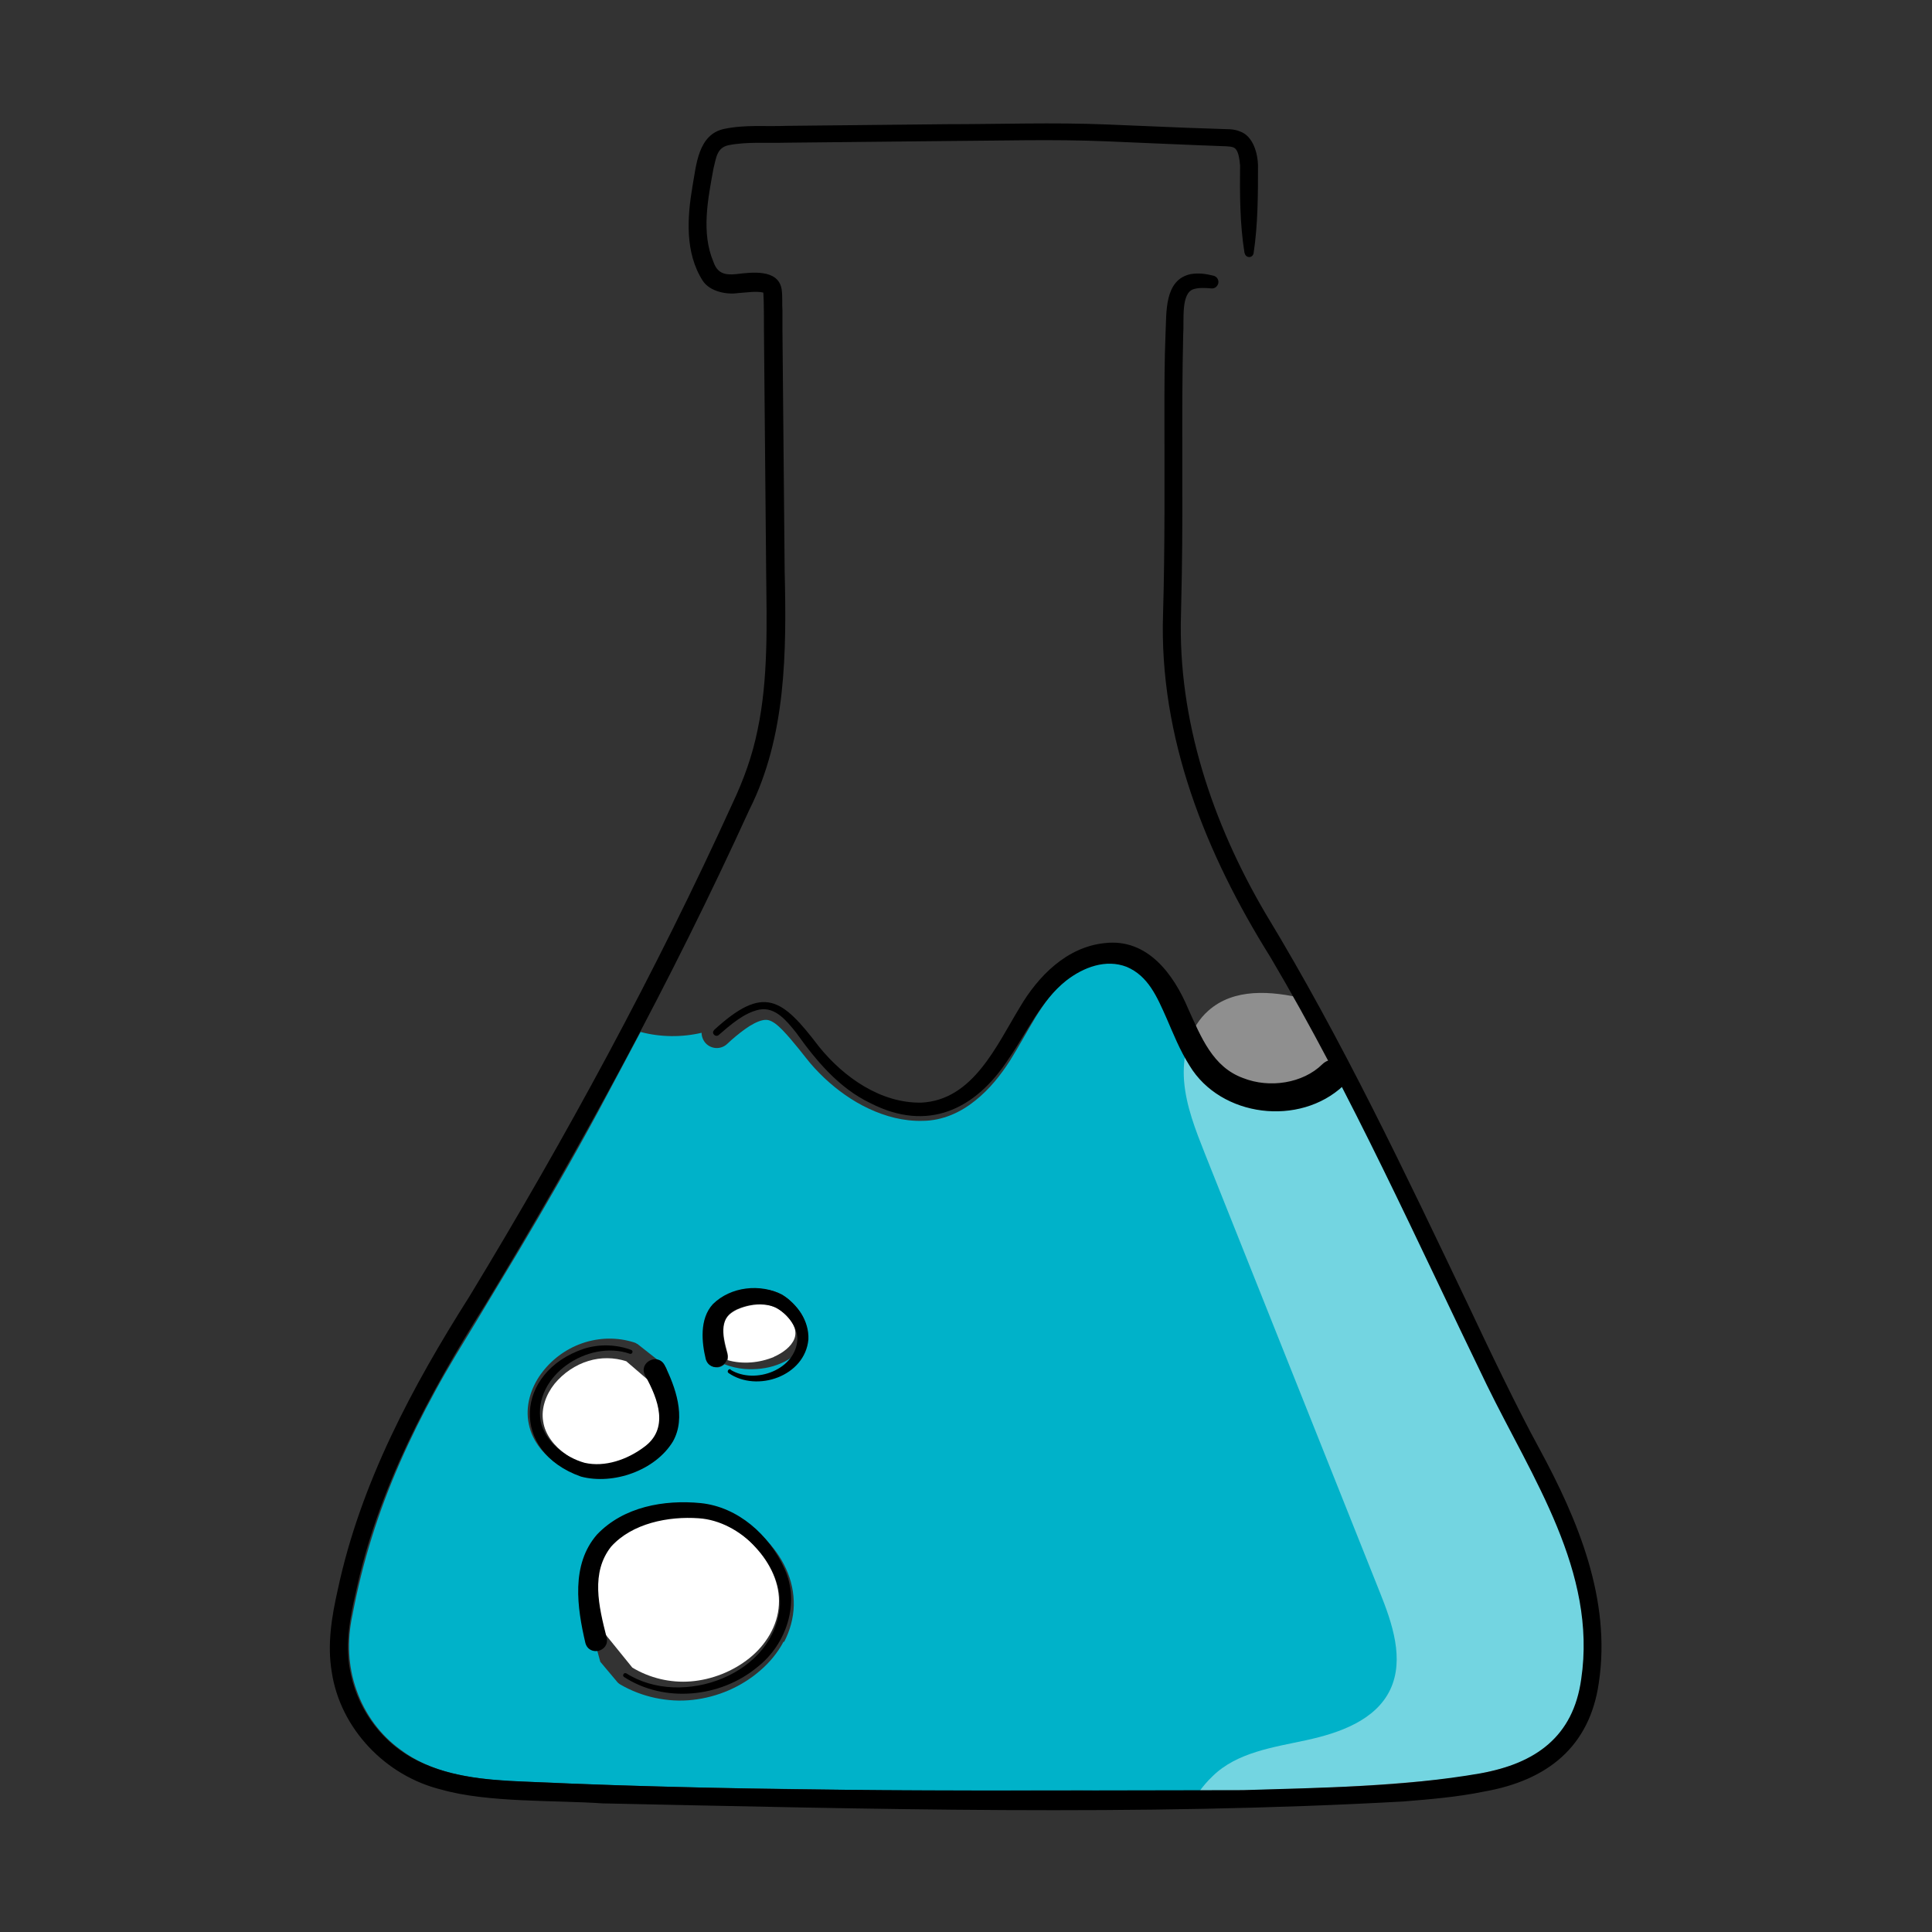 <?xml version="1.0" encoding="UTF-8"?>
<svg id="Layer_1" xmlns="http://www.w3.org/2000/svg" viewBox="0 0 70 70">
  <rect x="0" y="0" width="70" height="70" fill="#333333" stroke="none"/>
  <defs>
    <style>
      .cls-1 {
        fill: #fff;
      }

      .cls-2 {
        opacity: .45;
      }

      .cls-3 {
        fill: #00b2c9;
      }
    </style>
  </defs>
  <path class="cls-1" d="M23.55,50.06s0,0-.01-.01l-.85-.73c-.44-.14-.92-.15-1.37-.01-.47.14-.91.44-1.23.83-.31.39-.49.89-.41,1.36.07.48.4.9.83,1.2.1.08.22.14.34.21.11.06.22.11.35.15.24.07.5.09.77.07.52-.05,1.05-.25,1.49-.55.22-.15.41-.34.53-.56.13-.22.18-.49.18-.75,0-.39-.12-.76-.28-1.13-.11.02-.23,0-.33-.07Z"/>
  <path class="cls-1" d="M26.95,55.62c-.15-.13-.3-.24-.47-.33-.34-.19-.72-.3-1.12-.35-.39-.05-.8-.04-1.2.01-.4.06-.8.15-1.17.31-.37.15-.72.37-.98.66-.26.29-.43.67-.51,1.06-.12.57-.06,1.17.05,1.76l.42.52.94,1.16c.63.38,1.38.56,2.12.5.76-.06,1.52-.36,2.12-.84.6-.48,1.03-1.18,1.07-1.93.05-.75-.3-1.5-.85-2.09-.13-.15-.28-.29-.43-.42Z"/>
  <path class="cls-3" d="M20.64,53.3c-.13-.07-.26-.14-.39-.22-.5-.32-.96-.83-1.09-1.48-.14-.64.07-1.31.44-1.82.37-.51.89-.9,1.49-1.11.6-.21,1.27-.23,1.89-.03.04.01.07.03.1.05h.01s.94.74.94.74c.17.14.2.39.07.56-.02.03-.05.05-.08.07.18.37.32.76.35,1.19.02.3-.03.61-.17.88-.14.28-.35.5-.59.68-.48.35-1.03.59-1.63.68-.3.04-.61.03-.91-.04-.15-.04-.3-.09-.44-.16ZM28.39,59.48c-.21.4-.51.76-.85,1.05-.68.59-1.54.96-2.44,1.06-.9.1-1.84-.1-2.63-.56-.03-.02-.06-.04-.09-.07h0s-.63-.75-.63-.75l-.2-.73c-.03-.12-.06-.22-.08-.32l-.07-.31c-.05-.21-.09-.41-.12-.62-.06-.42-.07-.85,0-1.28.07-.43.24-.85.53-1.19.28-.34.66-.59,1.06-.77.4-.18.81-.29,1.24-.37.42-.07.86-.1,1.3-.05.43.04.87.16,1.27.36.2.1.39.23.56.37.16.14.33.28.48.45.3.31.57.67.76,1.09.19.41.29.87.28,1.33-.01.46-.14.92-.35,1.32ZM29.14,48.66c-.1.21-.26.38-.43.5-.17.13-.36.22-.55.29-.38.14-.79.18-1.19.15-.24-.02-.49-.08-.72-.17-.05.04-.1.08-.17.1-.21.06-.43-.07-.49-.28,0-.01,0-.02,0-.03-.07-.37-.17-.82-.06-1.3.05-.23.16-.48.34-.67.18-.19.39-.31.6-.39.42-.15.84-.21,1.28-.14.22.03.44.1.63.22.1.06.2.13.27.21.08.07.15.15.22.23.14.16.26.36.32.58.06.23.05.49-.05.7ZM57.41,59.53c-.01-.47-.05-.95-.13-1.42-.03-.23-.09-.47-.13-.7-.06-.23-.11-.46-.18-.69-.54-1.83-1.51-3.52-2.42-5.26-.9-1.75-1.72-3.52-2.56-5.29-.83-1.76-1.69-3.51-2.56-5.26-.33-.67-.67-1.33-1.02-2,.02.05,0,.1-.03.13-.46.44-1.07.71-1.69.81-.63.1-1.28.03-1.87-.2-.3-.11-.58-.28-.83-.48-.25-.2-.47-.45-.65-.71-.12-.18-.23-.36-.32-.54-.2-.37-.36-.75-.53-1.11-.25-.55-.52-1.09-.92-1.47-.2-.19-.42-.34-.68-.43-.25-.09-.52-.12-.78-.09-.54.05-1.06.32-1.49.68-.43.36-.77.83-1.09,1.34-.31.51-.6,1.05-.93,1.58-.34.53-.75,1.05-1.27,1.46-.26.21-.55.39-.87.52-.32.13-.68.21-1.03.21-.69.02-1.35-.16-1.95-.44-.6-.28-1.14-.67-1.61-1.11-.24-.23-.46-.46-.66-.72-.19-.24-.38-.48-.57-.7-.19-.22-.38-.43-.56-.56-.19-.13-.3-.15-.47-.11-.17.04-.4.16-.62.32-.22.16-.44.34-.65.54-.22.2-.56.19-.77-.03-.1-.11-.15-.25-.15-.38-.72.17-1.5.16-2.21-.03-.51.97-1.03,1.93-1.54,2.89-.93,1.72-1.91,3.42-2.91,5.1l-1.51,2.51c-.51.84-1.02,1.66-1.48,2.51-.93,1.7-1.73,3.47-2.3,5.31-.29.92-.52,1.86-.7,2.81-.2.92-.16,1.86.15,2.72.3.86.86,1.63,1.6,2.16.73.55,1.63.84,2.57.99s1.9.16,2.89.2c.98.05,1.95.08,2.92.11,1.95.06,3.9.1,5.85.12,1.96.03,3.9.07,5.86.06,1.95,0,3.91-.02,5.86,0,1,0,2.01,0,3.01,0,.95,0,1.89-.02,2.84-.05,1.95-.05,3.9-.16,5.82-.35.96-.1,1.9-.26,2.79-.57.86-.29,1.59-.89,1.99-1.7.41-.81.52-1.76.5-2.7Z"/>
  <path class="cls-1" d="M28.04,49.16c.32-.14.63-.37.74-.65.11-.28-.02-.57-.26-.82-.06-.06-.12-.12-.19-.17-.07-.06-.13-.09-.2-.13-.14-.07-.29-.11-.46-.12-.32-.03-.68.05-.97.18-.14.07-.26.15-.34.25-.08.1-.12.22-.14.36-.04.28.04.61.14.98.02.08.02.17,0,.24.55.16,1.17.1,1.69-.12Z"/>
  <path d="M22.68,60.62c2.03,1.3,5.44.04,5.58-2.5.02-1.5-1.43-3.01-2.94-3.11-1.1-.08-2.42.18-3.18,1.03-.74.94-.45,2.15-.16,3.29.12.51-.63.7-.77.2-.3-1.28-.53-2.84.42-3.93.96-1.01,2.43-1.27,3.76-1.14,1.35.14,2.48,1.15,3.03,2.37.58,1.25.07,2.76-.99,3.58-1.33,1.1-3.36,1.3-4.82.35-.08-.05,0-.18.08-.13h0Z"/>
  <path d="M26.47,49.63c.9.55,2.38-.02,2.42-1.11,0-.47-.38-.93-.79-1.15-.44-.2-.99-.13-1.42.07-.65.3-.52.96-.34,1.59.13.51-.62.72-.77.21-.14-.58-.24-1.45.26-1.99.65-.64,1.72-.75,2.51-.34.54.34.98.94.95,1.62-.12,1.33-1.86,1.93-2.89,1.22-.08-.05,0-.18.08-.13h0Z"/>
  <path d="M22.82,49.05c-1.51-.53-3.52.8-3.23,2.45.16.74.88,1.3,1.59,1.5.74.17,1.55-.12,2.14-.56.93-.66.54-1.73.05-2.61-.24-.47.46-.83.71-.37.38.77.8,1.89.3,2.77-.64,1.05-2.16,1.58-3.33,1.27-2.58-.91-2.39-3.79.1-4.63.56-.18,1.18-.16,1.72.04.09.03.04.17-.05.14h0Z"/>
  <g class="cls-2">
    <path class="cls-1" d="M54.97,64.23c-1.41.49-2.92.6-4.4.71-2.5.19-5,.25-7.3.27.05-.1.11-.21.19-.31.12-.17.28-.36.48-.55.88-.86,2.19-1.04,3.39-1.3,1.2-.26,2.51-.72,3.04-1.83.52-1.1.08-2.4-.38-3.54-2.11-5.29-4.22-10.58-6.33-15.87-.34-.86-.69-1.74-.76-2.66-.03-.4,0-.82.1-1.2.02-.08.05-.17.08-.25.14-.41.37-.79.7-1.08.92-.82,2.26-.73,3.5-.43,1.35,2.42,2.57,4.91,3.79,7.4,1.13,2.3,2.18,4.64,3.33,6.94,1.27,2.55,2.87,4.99,3.22,7.9.29,2.45-.11,4.93-2.65,5.81Z"/>
  </g>
  <path d="M45.09,9.16c-.17-1.06-.17-2.13-.16-3.2,0,0,0,.03,0,.03-.02-.24-.06-.45-.13-.55-.06-.1-.15-.13-.37-.14-.9-.03-3.41-.14-4.35-.18-1.92-.08-3.85-.02-5.79-.01,0,0-5.8.06-5.8.06-.69.02-1.43-.04-2.09.09-.43.09-.45.46-.55.85-.2,1.1-.45,2.32,0,3.38.14.4.39.49.84.44.52-.06,1.51-.2,1.63.55.04.28.01.52.03.78,0,0,0,.73,0,.73.02,1.96.06,6.82.08,8.7.07,2.91.06,5.99-1.28,8.65-2.82,6.18-6.05,12.14-9.57,17.93-2.04,3.24-3.89,6.66-4.69,10.43-.21.9-.38,1.83-.22,2.75.22,1.34,1.05,2.56,2.24,3.23,1.23.69,2.65.81,4.06.87,8.67.4,17.4.32,26.07.31,2.87-.09,5.79-.12,8.61-.61,1.98-.36,3.35-1.32,3.64-3.41.58-3.89-1.78-7.3-3.42-10.66-2.52-5.19-4.9-10.53-7.84-15.5-2.34-3.74-4.04-7.96-3.89-12.44.07-2.4.05-4.84.05-7.24,0-.97,0-1.94.04-2.91.04-.75-.06-1.96.92-2.16.31-.05.57,0,.82.06.12.03.2.15.17.28-.03.11-.13.19-.24.18-.23-.02-.46-.03-.63.02-.5.12-.36,1.14-.4,1.64-.07,2.9,0,5.79-.05,8.7,0,0-.03,1.45-.03,1.45-.12,3.83,1.14,7.57,3.07,10.85,2.76,4.55,5.05,9.38,7.34,14.18.7,1.49,1.78,3.75,2.57,5.19,1.4,2.58,2.61,5.47,2.16,8.48-.33,2.34-1.88,3.55-4.15,3.95-.97.2-1.95.28-2.92.36-9.66.54-19.35.27-29.03.07-1.72-.12-4.16-.02-5.84-.5-2.01-.49-3.66-2.2-3.97-4.26-.17-1,0-2.02.22-2.99.82-3.84,2.69-7.34,4.77-10.62,3.5-5.77,6.74-11.73,9.53-17.86.41-.87.72-1.73.91-2.67.39-1.84.33-3.83.31-5.71-.02-1.87-.06-6.77-.08-8.7,0-.31,0-1.08-.02-1.39,0-.03-.01-.04-.01-.04,0,0,0,0,0,0-.26-.06-.6,0-.92.02-.39.06-1.01-.05-1.27-.45-.65-1.02-.56-2.3-.37-3.42.14-.77.2-1.88,1.15-2.08.77-.16,1.49-.08,2.25-.11,0,0,5.8-.06,5.8-.06,1.93,0,3.87-.07,5.81.01,0,0,2.9.12,2.9.12l1.45.05c.13,0,.3.01.47.08.5.17.65.83.66,1.22,0,1.07,0,2.14-.16,3.2-.02.09-.1.15-.19.13-.07-.01-.12-.07-.13-.13h0Z"/>
  <path d="M25.86,37.33c1.82-1.67,2.47-1.17,3.82.6.9,1.11,2.24,2.05,3.71,2.02,1.87-.1,2.71-2.06,3.57-3.47.65-1.1,1.68-2.17,3.07-2.31,1.55-.18,2.5,1.14,3.02,2.38.47,1.03.89,2.11,1.99,2.51.96.38,2.17.19,2.87-.5.51-.49,1.27.25.77.77-1.59,1.5-4.45,1.15-5.58-.72-.36-.57-.59-1.16-.83-1.71-.35-.79-.67-1.54-1.45-1.87-.75-.29-1.56.01-2.19.5-.92.73-1.42,1.87-2.09,2.84-1.2,1.84-2.93,2.66-5,1.6-1.15-.55-1.97-1.54-2.69-2.55-.34-.42-.75-.95-1.34-.84-.56.12-1.04.55-1.47.92-.11.1-.29-.07-.16-.18h0Z"/>
</svg>
